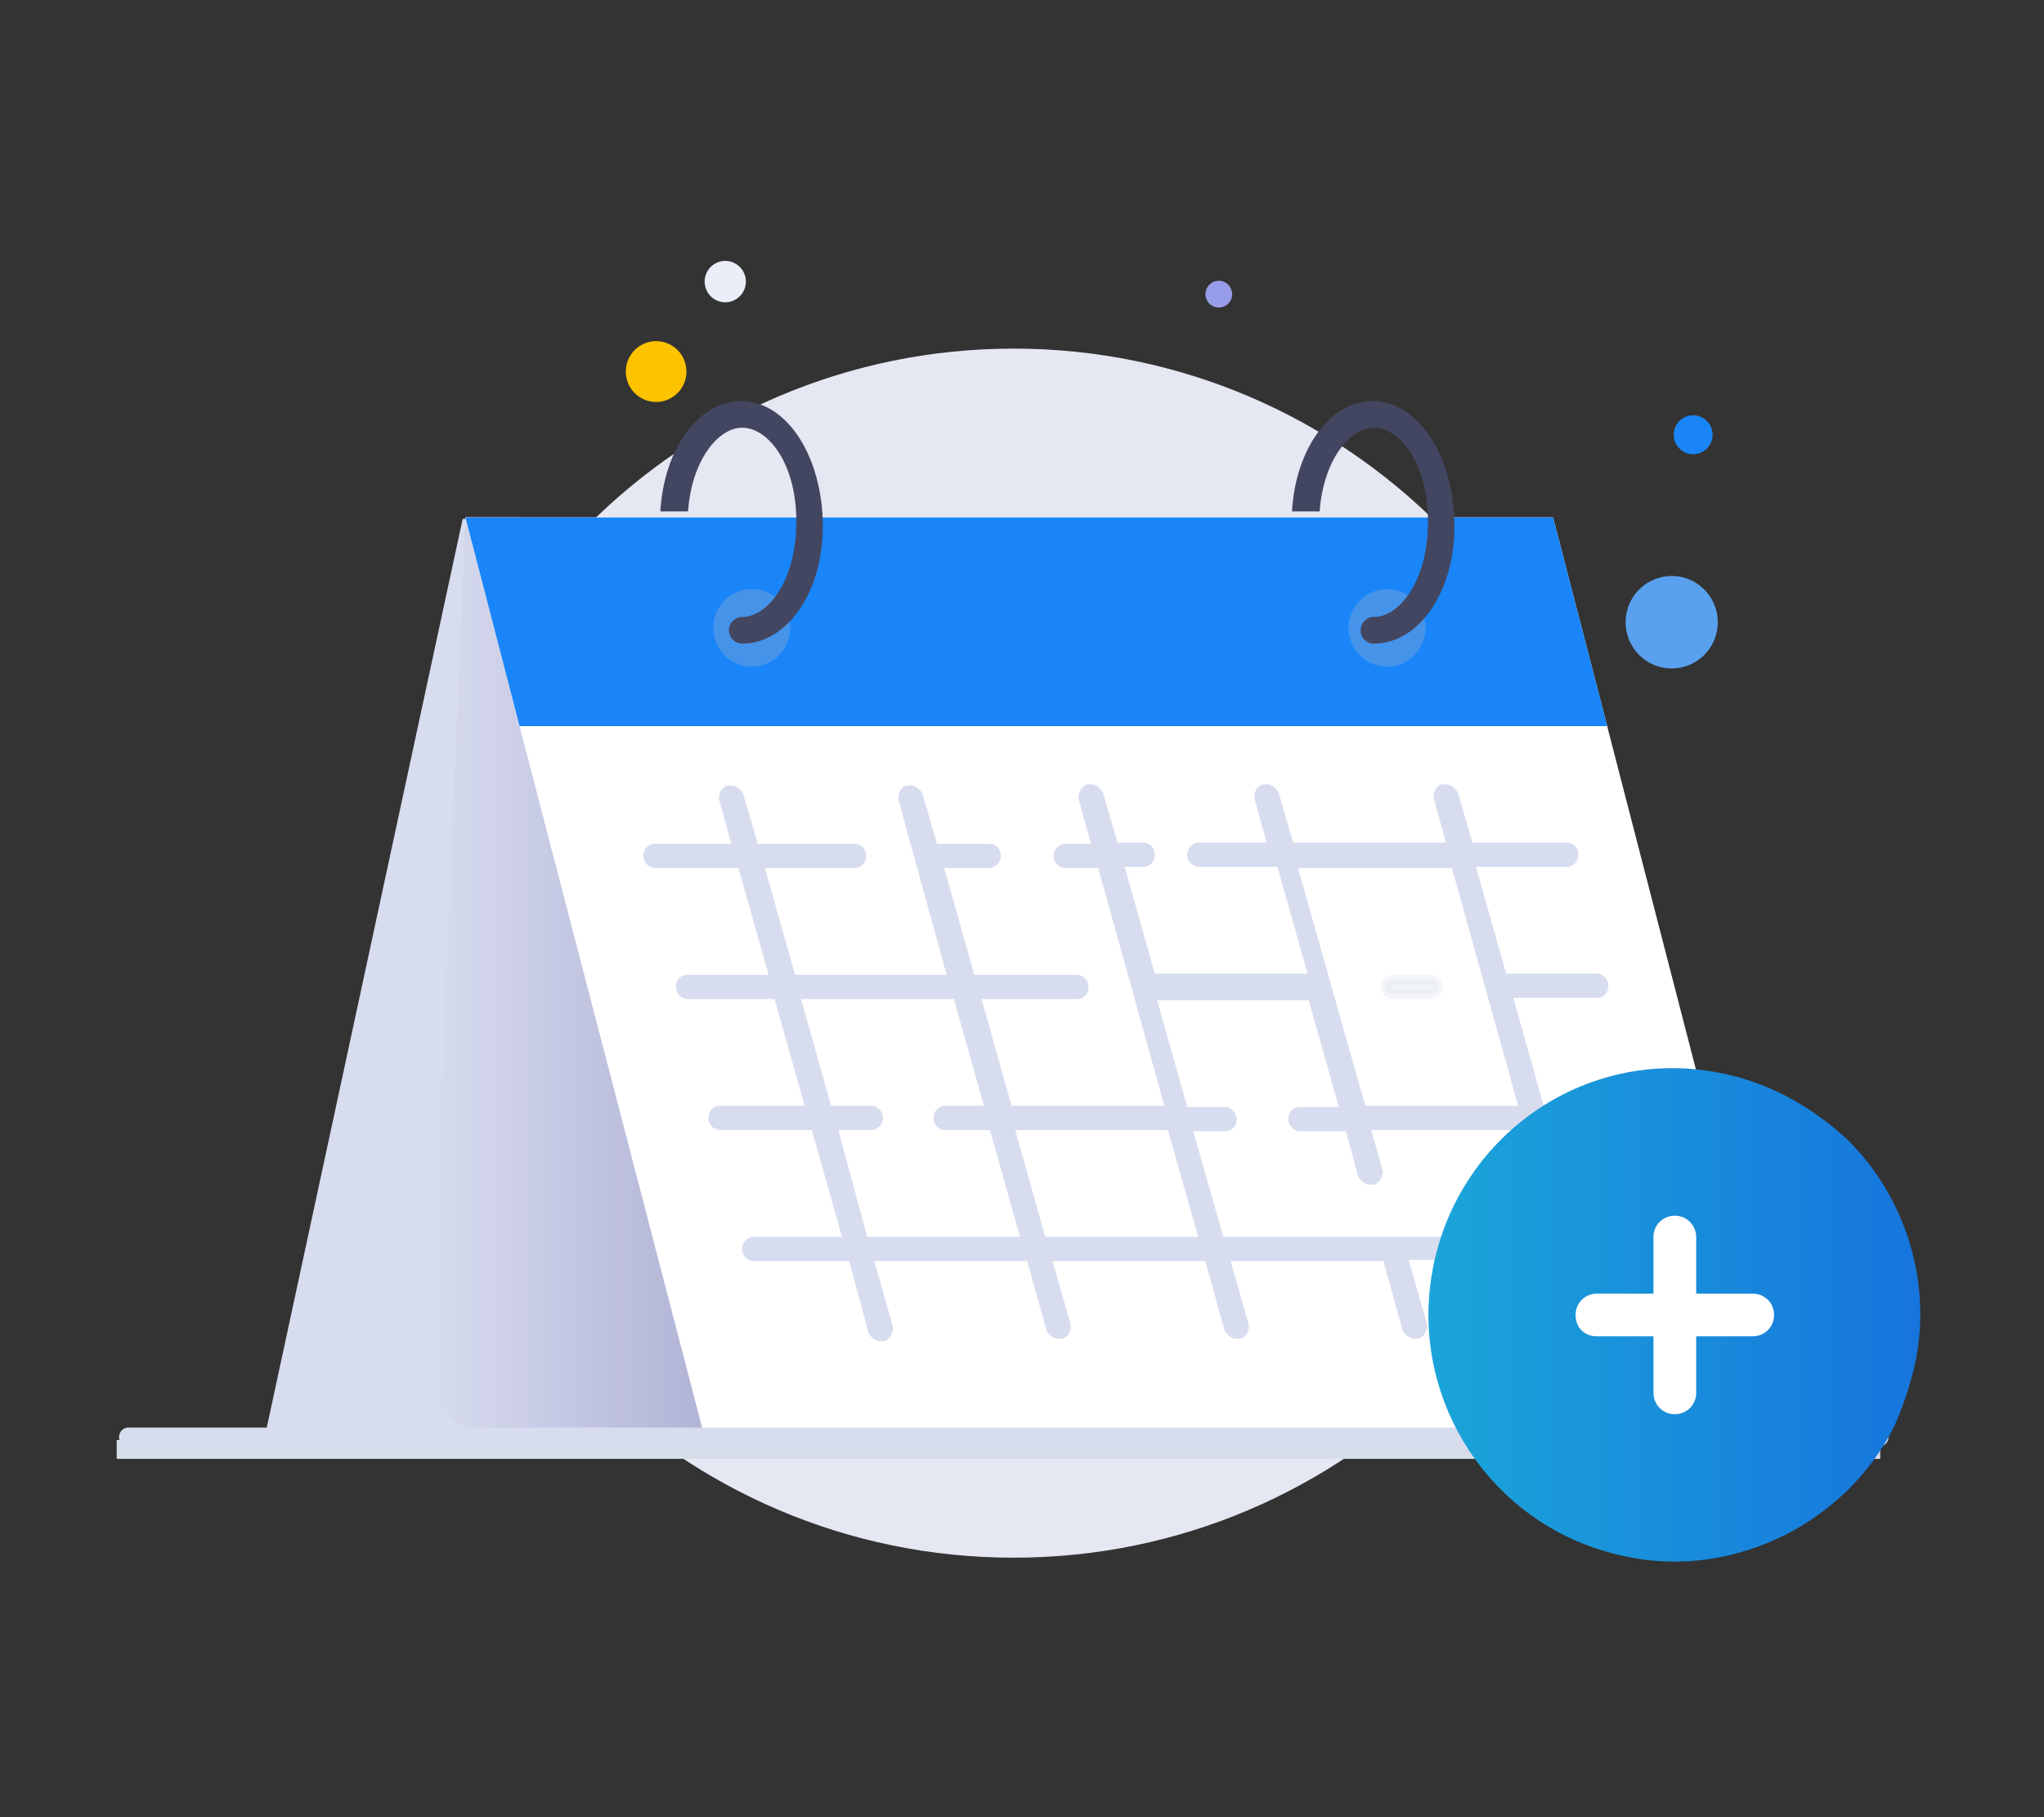 <svg width="216" height="192" fill="none" xmlns="http://www.w3.org/2000/svg"><rect width="100%" height="100%" fill="#333333" stroke="none"/><path d="M107.117 164.583c35.158 0 63.658-28.598 63.658-63.875 0-35.278-28.5-63.875-63.658-63.875-35.157 0-63.658 28.597-63.658 63.875 0 35.277 28.5 63.875 63.658 63.875z" fill="#E5E7F2"/><path d="M179.941 69.348a4.896 4.896 0 00.31-6.9 4.856 4.856 0 00-6.877-.31 4.895 4.895 0 00-.309 6.9 4.855 4.855 0 006.876.31z" fill="#59A1EF"/><path d="M70.326 42.314a3.215 3.215 0 002.055-4.048 3.2 3.2 0 00-4.035-2.063 3.215 3.215 0 00-2.056 4.049 3.2 3.2 0 004.035 2.062z" fill="#FEC300"/><path d="M77.315 31.83a2.186 2.186 0 001.398-2.752 2.176 2.176 0 00-2.744-1.403 2.186 2.186 0 00-1.397 2.753 2.176 2.176 0 002.743 1.403z" fill="#EAEEF9"/><path d="M180.309 47.453a2.06 2.06 0 00.13-2.906 2.044 2.044 0 00-2.895-.13 2.061 2.061 0 00-.13 2.905c.763.838 2.06.897 2.895.13z" fill="#1985F8"/><path d="M129.75 32.123a1.418 1.418 0 00.089-1.998 1.405 1.405 0 00-1.99-.09 1.417 1.417 0 00-.09 1.998 1.406 1.406 0 001.991.09z" fill="#979DE8"/><path d="M12.332 153.144h186.363" stroke="#D6DCE8" stroke-width="2" stroke-miterlimit="10"/><path d="M143.014 151.959H28.207l20.978-97.283h114.934l-21.105 97.283z" fill="#fff"/><path d="M142.723 152.105H27.916l20.978-97.282h114.934l-21.105 97.282z" fill="#D8DCEF"/><path d="M76.776 151.959H53c-4.323 0-7.883-3.717-7.629-8.075l3.814-89.208h5.722l21.868 97.283z" fill="url(#paint0_linear_138_3026)"/><path d="M189.293 151.959H74.486L55.034 77.234l-.127-.513-5.721-22.045h114.933l4.959 19.097.763 2.948.127.513 19.325 74.725z" fill="#fff"/><path d="M169.841 76.721H54.907l-5.721-22.045h114.933l4.959 19.097.763 2.948z" fill="#1985F8"/><path opacity=".3" d="M79.445 70.44c2.247 0 4.069-1.835 4.069-4.1 0-2.266-1.822-4.102-4.069-4.102-2.246 0-4.068 1.836-4.068 4.101 0 2.266 1.822 4.102 4.068 4.102zm67.129 0c2.247 0 4.069-1.835 4.069-4.1 0-2.266-1.822-4.102-4.069-4.102s-4.068 1.836-4.068 4.101c0 2.266 1.821 4.102 4.068 4.102z" fill="#ADB6C8"/><path d="M78.429 68.005c-.763 0-1.399-.64-1.399-1.41 0-.768.636-1.41 1.399-1.41 2.797 0 5.72-3.973 5.72-9.997v-.512c-.126-5.896-3.05-9.485-5.72-9.485-2.543 0-5.34 3.46-5.722 8.844h-2.924c.382-6.665 4.069-11.664 8.519-11.664 4.704 0 8.39 5.511 8.645 12.561v.384c.127 7.05-3.687 12.69-8.518 12.69zm66.748 0c-.763 0-1.399-.64-1.399-1.41 0-.768.636-1.41 1.399-1.41 2.797 0 5.721-3.973 5.721-9.997v-.512c-.127-5.896-3.051-9.485-5.721-9.485-2.543 0-5.34 3.46-5.722 8.844h-2.924c.382-6.665 4.069-11.664 8.519-11.664 4.704 0 8.391 5.511 8.645 12.561v.384c.127 7.05-3.687 12.69-8.518 12.69z" fill="#434660"/><path d="M13.582 151.83H198.57" stroke="#D8DCEF" stroke-width="2" stroke-miterlimit="10" stroke-linecap="round" stroke-linejoin="round"/><path opacity=".3" d="M147.207 105.06a.78.78 0 01-.771-.782c0-.272.087-.459.204-.577.117-.117.3-.204.567-.204h3.941a.78.78 0 01.772.781.78.78 0 01-.772.782h-3.941z" fill="#D8DCEF" stroke="#D8DCEF"/><path d="M93.043 141.705c-.509 0-1.018-.385-1.272-.898l-2.034-7.562H79.693c-.763 0-1.272-.641-1.272-1.281 0-.77.636-1.282 1.272-1.282h9.281l-3.178-11.279h-9.663c-.763 0-1.271-.641-1.271-1.282 0-.769.508-1.282 1.271-1.282h8.9l-3.179-11.279H72.7c-.763 0-1.271-.641-1.271-1.282 0-.769.508-1.281 1.271-1.281h8.519l-3.179-11.28h-8.773c-.762 0-1.27-.64-1.27-1.281 0-.77.508-1.282 1.27-1.282h8.01l-1.271-4.614c-.127-.641.254-1.41.89-1.538h.381c.509 0 1.017.384 1.272.897l1.525 5.255h10.172c.762 0 1.27.513 1.27 1.282s-.508 1.281-1.27 1.281h-9.409l3.179 11.28h16.019L94.95 84.54c-.127-.641.254-1.41.89-1.538h.381c.509 0 1.017.384 1.271.897l1.526 5.255h5.467c.763 0 1.271.513 1.271 1.282s-.635 1.281-1.271 1.281h-4.704l3.178 11.28h10.807c.763 0 1.272.64 1.272 1.281 0 .769-.509 1.282-1.272 1.282h-10.044l3.179 11.279h16.146l-6.992-25.122h-3.433c-.763 0-1.271-.64-1.271-1.281 0-.77.635-1.282 1.271-1.282h2.67l-1.272-4.614c-.127-.385 0-.641.128-1.026.127-.256.381-.512.762-.64h.382c.508 0 1.017.384 1.271.897l1.526 5.255h2.67c.763 0 1.271.513 1.271 1.282s-.508 1.281-1.271 1.281h-1.907l3.178 11.279h16.147l-3.179-11.279h-8.264c-.762 0-1.271-.64-1.271-1.281a1.28 1.28 0 011.271-1.282h7.12l-1.271-4.614c-.127-.641.254-1.41.89-1.538h.381c.509 0 1.017.384 1.272.897l1.525 5.255h16.147l-1.271-4.614c-.128-.641.254-1.41.89-1.538h.381c.509 0 1.017.384 1.271.897l1.526 5.255h9.917c.763 0 1.271.513 1.271 1.282s-.508 1.281-1.271 1.281h-9.536l3.179 11.279h9.535c.763 0 1.272.641 1.272 1.282 0 .769-.509 1.282-1.272 1.282h-8.772l3.178 11.279h9.154c.763 0 1.272.641 1.272 1.282 0 .769-.509 1.281-1.272 1.281h-8.391l3.179 11.28h8.645c.763 0 1.271.64 1.271 1.281 0 .769-.635 1.282-1.271 1.282h-8.01l1.907 6.793c.127.641-.254 1.41-.89 1.538h-.381c-.509 0-1.017-.384-1.271-.897l-2.035-7.434h-16.146l1.907 6.665c.127.385 0 .641-.127 1.025a1.307 1.307 0 01-.763.641h-.382c-.508 0-1.017-.384-1.271-.897l-2.034-7.306H130.04l1.907 6.665c.127.641-.254 1.41-.89 1.538h-.381c-.509 0-1.017-.384-1.272-.897l-2.034-7.306h-16.147l1.908 6.665c.127.641-.255 1.41-.89 1.538h-.382c-.508 0-1.017-.384-1.271-.897l-2.035-7.306H92.407l1.907 6.793c.127.385 0 .641-.127 1.026a1.31 1.31 0 01-.763.641h-.382zm36.234-11.023h34.963l-3.178-11.279h-16.147l1.145 4.101c.127.385 0 .641-.128 1.026a1.304 1.304 0 01-.762.64h-.382c-.508 0-1.017-.384-1.271-.897l-1.272-4.742h-4.831c-.763 0-1.271-.641-1.271-1.282 0-.769.508-1.282 1.271-1.282h4.069l-3.179-11.279h-16.019l3.178 11.279h3.941c.763 0 1.272.641 1.272 1.282 0 .769-.509 1.282-1.272 1.282h-3.305l3.178 11.151zm-18.816 0h16.146l-3.178-11.279h-16.147l3.179 11.279zm-18.817 0h16.147l-3.179-11.279h-4.704c-.763 0-1.271-.641-1.271-1.282a1.28 1.28 0 011.271-1.282h4.068l-3.178-11.279H84.651l3.179 11.279h4.195c.763 0 1.272.641 1.272 1.282a1.28 1.28 0 01-1.272 1.282h-3.432l3.051 11.279zm52.636-13.843h16.146l-6.992-25.122H137.16l7.12 25.122z" fill="#D8DCEF"/><path d="M202.343 144.247c-.531 2.256-1.327 4.646-2.257 6.637-2.522 4.912-6.505 8.762-11.417 11.284-5.044 2.523-11.018 3.585-16.992 2.257-14.072-2.92-23.1-16.727-20.179-30.799 2.921-14.072 16.594-23.232 30.666-20.179 5.045 1.063 9.426 3.585 13.143 7.036 6.24 6.24 8.895 15.267 7.036 23.764z" fill="url(#paint1_linear_138_3026)"/><path d="M185.218 136.68h-5.974v-5.974c0-1.195-.929-2.257-2.256-2.257-1.195 0-2.257.929-2.257 2.257v5.974h-5.974c-1.195 0-2.257.929-2.257 2.256 0 1.328.929 2.257 2.257 2.257h5.974v5.974c0 1.195.929 2.257 2.257 2.257 1.194 0 2.256-.929 2.256-2.257v-5.974h5.974c1.195 0 2.257-.929 2.257-2.257 0-1.327-1.062-2.256-2.257-2.256z" fill="#fff"/><defs><linearGradient id="paint0_linear_138_3026" x1="45.349" y1="103.303" x2="76.823" y2="103.303" gradientUnits="userSpaceOnUse"><stop stop-color="#D8DCEF"/><stop offset="1" stop-color="#AEB0D3"/></linearGradient><linearGradient id="paint1_linear_138_3026" x1="150.925" y1="138.936" x2="202.935" y2="138.936" gradientUnits="userSpaceOnUse"><stop stop-color="#1BA5D9"/><stop offset="1" stop-color="#1675DD"/></linearGradient></defs></svg>